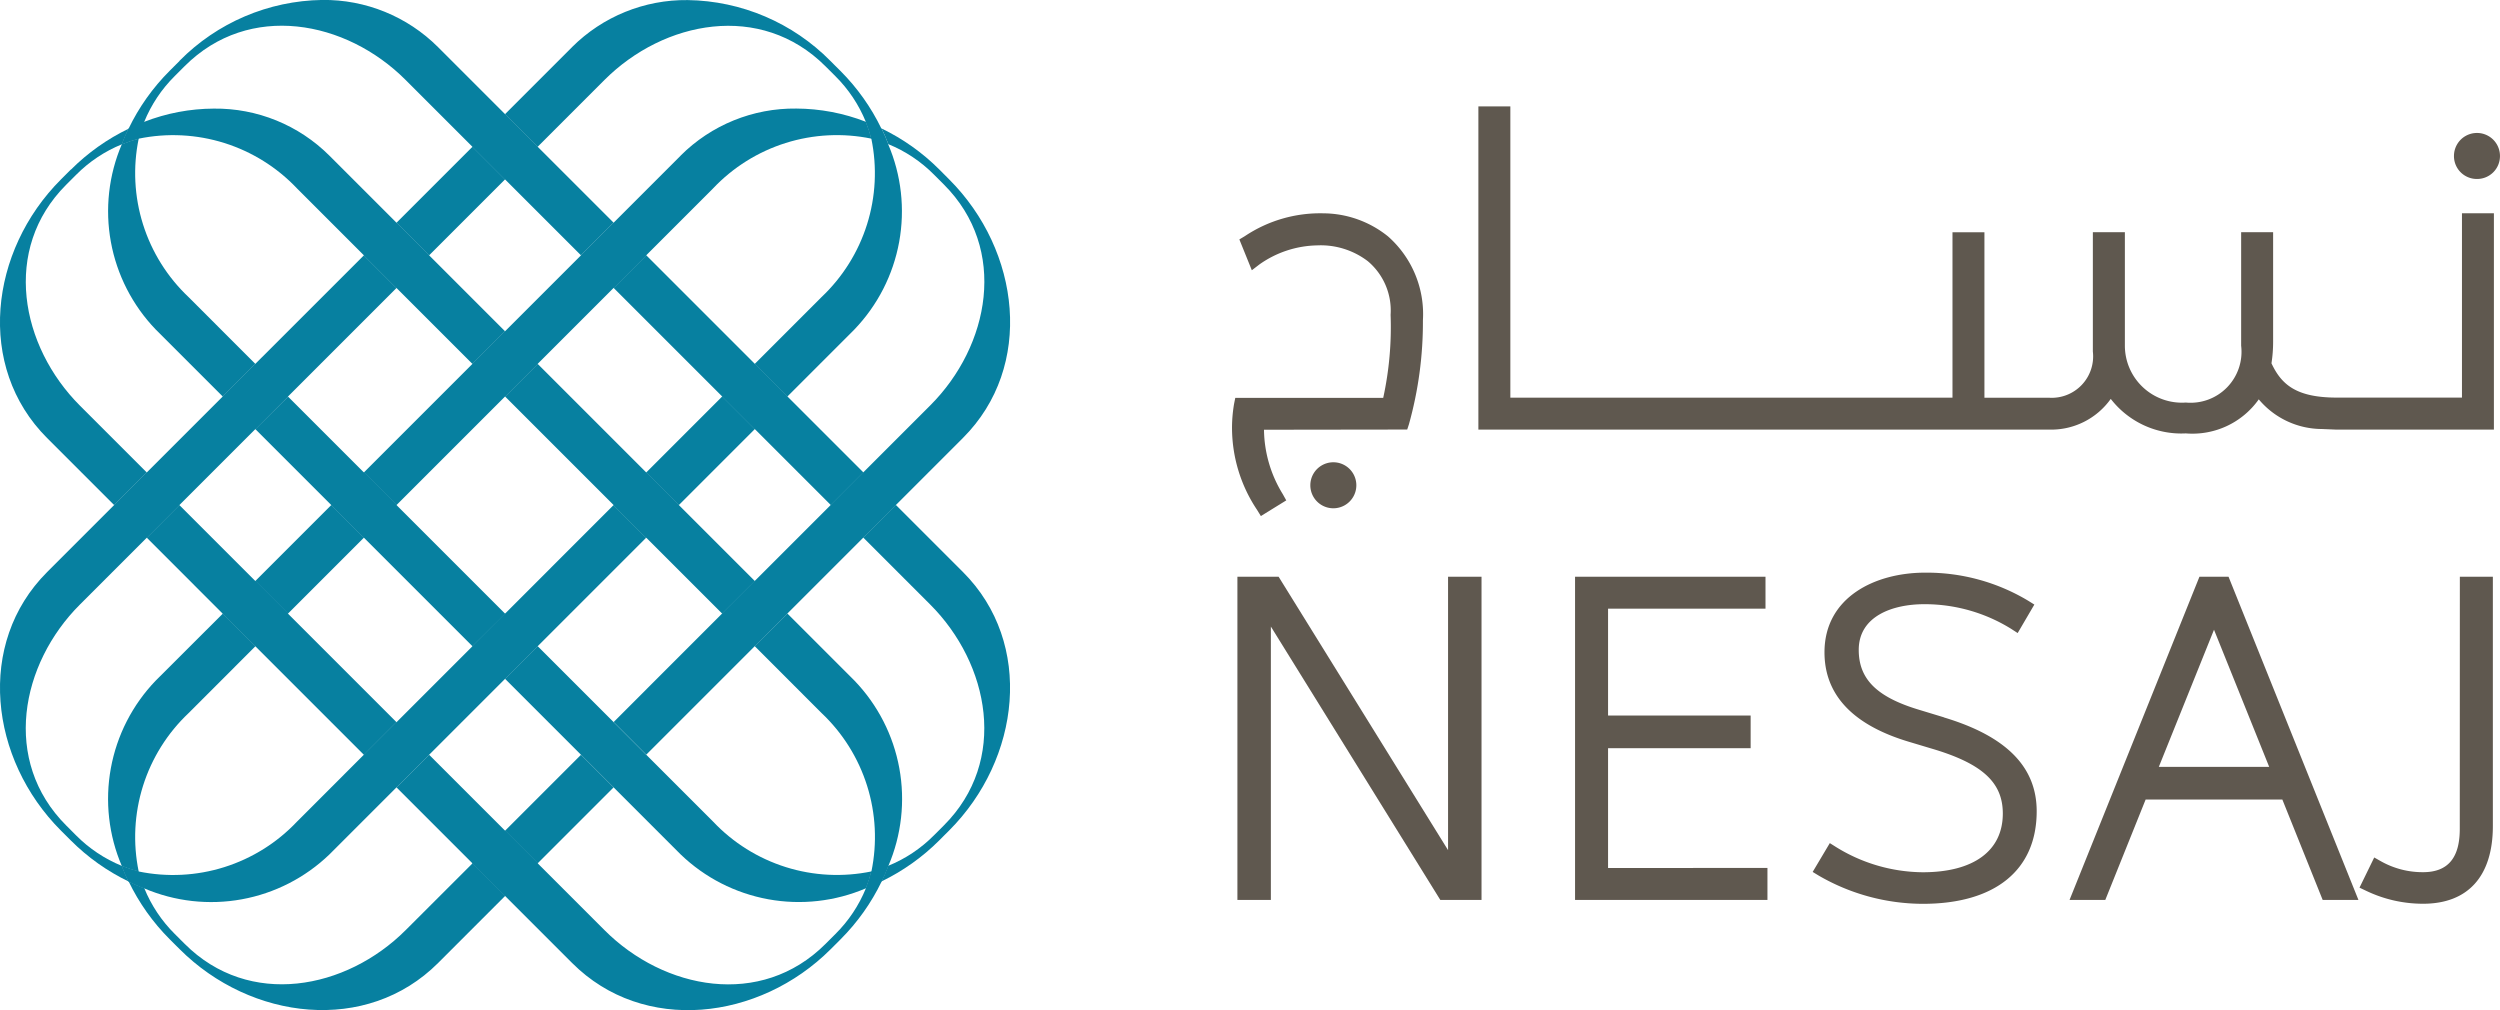 <svg xmlns="http://www.w3.org/2000/svg" xmlns:xlink="http://www.w3.org/1999/xlink" width="98.454" height="39.78" viewBox="0 0 98.454 39.78"><defs><clipPath id="clip-path"><path id="Trac&#xE9;_37785" data-name="Trac&#xE9; 37785" d="M177.1,1893.959a5.285,5.285,0,0,1-.217.664q.311-.119.615-.266.146-.3.266-.615a5.218,5.218,0,0,1-.664.217" transform="translate(-176.887 -1893.742)" fill="none"></path></clipPath><linearGradient id="linear-gradient" x1="-95.203" y1="24.363" x2="-94.665" y2="24.363" gradientUnits="objectBoundingBox"><stop offset="0" stop-color="#00698c"></stop><stop offset="0.02" stop-color="#00698c"></stop><stop offset="0.337" stop-color="#4aa1be"></stop><stop offset="0.975" stop-color="#0780a0"></stop><stop offset="1" stop-color="#0780a0"></stop></linearGradient><clipPath id="clip-path-2"><rect id="Rectangle_17882" data-name="Rectangle 17882" width="1.816" height="1.816" transform="matrix(0.707, -0.707, 0.707, 0.707, 0, 1.284)" fill="none"></rect></clipPath><linearGradient id="linear-gradient-2" x1="-26.615" y1="16.547" x2="-26.43" y2="16.547" xlink:href="#linear-gradient"></linearGradient><clipPath id="clip-path-3"><rect id="Rectangle_17884" data-name="Rectangle 17884" width="1.816" height="1.816" transform="translate(0 1.284) rotate(-45)" fill="none"></rect></clipPath><linearGradient id="linear-gradient-3" x1="-26.615" y1="8.893" x2="-26.43" y2="8.893" xlink:href="#linear-gradient"></linearGradient><linearGradient id="linear-gradient-4" x1="-18.671" y1="6.435" x2="-18.541" y2="6.435" xlink:href="#linear-gradient"></linearGradient><linearGradient id="linear-gradient-5" x1="-30.438" y1="12.721" x2="-30.254" y2="12.721" xlink:href="#linear-gradient"></linearGradient><clipPath id="clip-path-6"><rect id="Rectangle_17890" data-name="Rectangle 17890" width="1.816" height="1.816" transform="matrix(0.707, -0.707, 0.707, 0.707, 0, 1.285)" fill="none"></rect></clipPath><linearGradient id="linear-gradient-6" x1="-22.777" y1="12.723" x2="-22.593" y2="12.723" xlink:href="#linear-gradient"></linearGradient><linearGradient id="linear-gradient-7" x1="-15.962" y1="9.142" x2="-15.832" y2="9.142" xlink:href="#linear-gradient"></linearGradient><clipPath id="clip-path-8"><rect id="Rectangle_17894" data-name="Rectangle 17894" width="1.817" height="1.817" transform="translate(0 1.285) rotate(-45)" fill="none"></rect></clipPath><linearGradient id="linear-gradient-8" x1="-28.274" y1="18.211" x2="-28.09" y2="18.211" xlink:href="#linear-gradient"></linearGradient><linearGradient id="linear-gradient-9" x1="-24.446" y1="14.385" x2="-24.261" y2="14.385" xlink:href="#linear-gradient"></linearGradient><linearGradient id="linear-gradient-10" x1="-17.139" y1="10.319" x2="-17.009" y2="10.319" xlink:href="#linear-gradient"></linearGradient><linearGradient id="linear-gradient-11" x1="-32.109" y1="14.386" x2="-31.924" y2="14.386" xlink:href="#linear-gradient"></linearGradient><clipPath id="clip-path-12"><path id="Trac&#xE9;_37786" data-name="Trac&#xE9; 37786" d="M115.826,1875.424a6.72,6.72,0,0,0-1.332,7.3,5.329,5.329,0,0,0,.664.217,6.711,6.711,0,0,1,1.963-6.238l2.63-2.631-1.285-1.284Z" transform="translate(-113.973 -1872.783)" fill="none"></path></clipPath><linearGradient id="linear-gradient-12" x1="-4.505" y1="2.739" x2="-4.463" y2="2.739" xlink:href="#linear-gradient"></linearGradient><clipPath id="clip-path-13"><rect id="Rectangle_17903" data-name="Rectangle 17903" width="4.23" height="1.817" transform="matrix(0.707, -0.707, 0.707, 0.707, 0, 2.991)" fill="none"></rect></clipPath><linearGradient id="linear-gradient-13" x1="-9.774" y1="6.062" x2="-9.696" y2="6.062" xlink:href="#linear-gradient"></linearGradient><clipPath id="clip-path-14"><path id="Trac&#xE9;_37787" data-name="Trac&#xE9; 37787" d="M147.657,1832.68l-2.641,2.641-1.285,1.285-2.991,2.991-1.284,1.285-4.275,4.275,1.284,1.284,4.275-4.275,1.284-1.285,2.991-2.991,1.284-1.285,2.631-2.631a6.711,6.711,0,0,1,6.237-1.963,5.188,5.188,0,0,0-.217-.664,7.644,7.644,0,0,0-2.74-.521,6.337,6.337,0,0,0-4.555,1.853" transform="translate(-135.181 -1830.827)" fill="none"></path></clipPath><linearGradient id="linear-gradient-14" x1="-2.424" y1="2.248" x2="-2.405" y2="2.248" xlink:href="#linear-gradient"></linearGradient><clipPath id="clip-path-15"><path id="Trac&#xE9;_37788" data-name="Trac&#xE9; 37788" d="M166.744,1833.1a5.4,5.4,0,0,1,1.8,1.2l.168.168.057.057.167.167c2.544,2.544,1.8,6.362-.541,8.7l-2.631,2.631-1.284,1.285-2.991,2.991-1.285,1.284-4.275,4.276,1.284,1.285,4.275-4.275,1.284-1.285,2.991-2.991,1.284-1.284,2.641-2.641c2.811-2.811,2.264-7.37-.546-10.18l-.167-.168-.057-.057-.167-.168a8.347,8.347,0,0,0-2.271-1.612q.146.3.266.615" transform="translate(-155.928 -1832.488)" fill="none"></path></clipPath><linearGradient id="linear-gradient-15" x1="-2.37" y1="1.795" x2="-2.354" y2="1.795" xlink:href="#linear-gradient"></linearGradient><clipPath id="clip-path-16"><rect id="Rectangle_17907" data-name="Rectangle 17907" width="4.23" height="1.816" transform="matrix(0.707, -0.707, 0.707, 0.707, 0, 2.99)" fill="none"></rect></clipPath><linearGradient id="linear-gradient-16" x1="-11.406" y1="4.431" x2="-11.328" y2="4.431" xlink:href="#linear-gradient"></linearGradient><clipPath id="clip-path-17"><path id="Trac&#xE9;_37789" data-name="Trac&#xE9; 37789" d="M126.545,1896.16c-2.338,2.337-6.156,3.085-8.7.541l-.168-.167-.057-.057-.167-.167a5.414,5.414,0,0,1-1.2-1.8q-.311-.12-.615-.266a8.346,8.346,0,0,0,1.612,2.271l.167.167.057.057.168.167c2.81,2.811,7.37,3.357,10.181.547l2.641-2.642-1.284-1.284Z" transform="translate(-115.634 -1893.529)" fill="none"></path></clipPath><linearGradient id="linear-gradient-17" x1="-3.48" y1="1.729" x2="-3.449" y2="1.729" xlink:href="#linear-gradient"></linearGradient><linearGradient id="linear-gradient-18" x1="-17.545" y1="7.632" x2="-17.414" y2="7.632" xlink:href="#linear-gradient"></linearGradient><linearGradient id="linear-gradient-19" x1="-28.774" y1="14.388" x2="-28.59" y2="14.388" xlink:href="#linear-gradient"></linearGradient><linearGradient id="linear-gradient-20" x1="-20.202" y1="10.319" x2="-20.071" y2="10.319" xlink:href="#linear-gradient"></linearGradient><linearGradient id="linear-gradient-21" x1="-21.117" y1="14.385" x2="-20.933" y2="14.385" xlink:href="#linear-gradient"></linearGradient><clipPath id="clip-path-22"><rect id="Rectangle_17918" data-name="Rectangle 17918" width="1.817" height="1.817" transform="matrix(0.707, -0.707, 0.707, 0.707, 0, 1.284)" fill="none"></rect></clipPath><linearGradient id="linear-gradient-22" x1="-24.941" y1="18.214" x2="-24.757" y2="18.214" xlink:href="#linear-gradient"></linearGradient><linearGradient id="linear-gradient-23" x1="-26.615" y1="19.878" x2="-26.43" y2="19.878" xlink:href="#linear-gradient"></linearGradient><clipPath id="clip-path-24"><rect id="Rectangle_17922" data-name="Rectangle 17922" width="1.816" height="1.816" transform="translate(0 1.285) rotate(-45.011)" fill="none"></rect></clipPath><linearGradient id="linear-gradient-24" x1="-30.438" y1="16.05" x2="-30.254" y2="16.05" xlink:href="#linear-gradient"></linearGradient><linearGradient id="linear-gradient-25" x1="-22.782" y1="16.05" x2="-22.597" y2="16.05" xlink:href="#linear-gradient"></linearGradient><linearGradient id="linear-gradient-26" x1="-26.615" y1="12.221" x2="-26.43" y2="12.221" xlink:href="#linear-gradient"></linearGradient><clipPath id="clip-path-27"><path id="Trac&#xE9;_37790" data-name="Trac&#xE9; 37790" d="M177.1,1832.591a5.126,5.126,0,0,1,.664.218q-.119-.312-.266-.615c-.2-.1-.408-.186-.615-.266a5.2,5.2,0,0,1,.217.664" transform="translate(-176.887 -1831.927)" fill="none"></path></clipPath><linearGradient id="linear-gradient-27" x1="-95.203" y1="57.602" x2="-94.665" y2="57.602" xlink:href="#linear-gradient"></linearGradient><clipPath id="clip-path-28"><path id="Trac&#xE9;_37791" data-name="Trac&#xE9; 37791" d="M115.338,1894.358c.2.1.407.186.615.266a5.089,5.089,0,0,1-.217-.664,5.309,5.309,0,0,1-.664-.217q.12.312.266.615" transform="translate(-115.072 -1893.743)" fill="none"></path></clipPath><linearGradient id="linear-gradient-28" x1="-61.9" y1="24.363" x2="-61.362" y2="24.363" xlink:href="#linear-gradient"></linearGradient><clipPath id="clip-path-29"><rect id="Rectangle_17930" data-name="Rectangle 17930" width="4.23" height="1.816" transform="matrix(0.707, -0.707, 0.707, 0.707, 0, 2.992)" fill="none"></rect></clipPath><linearGradient id="linear-gradient-29" x1="-10.666" y1="8.381" x2="-10.588" y2="8.381" xlink:href="#linear-gradient"></linearGradient><clipPath id="clip-path-30"><path id="Trac&#xE9;_37792" data-name="Trac&#xE9; 37792" d="M115.006,1847.292l-1.284,1.285-2.991,2.991-1.285,1.284-2.641,2.641c-2.811,2.81-2.264,7.369.547,10.18l.168.167.057.057.167.167a8.355,8.355,0,0,0,2.271,1.613q-.146-.3-.266-.615a5.417,5.417,0,0,1-1.8-1.2l-.167-.168-.057-.057-.167-.167c-2.544-2.544-1.8-6.363.541-8.7l2.631-2.631,1.284-1.285,2.991-2.991,1.285-1.284,4.275-4.275-1.284-1.285Z" transform="translate(-104.951 -1843.017)" fill="none"></path></clipPath><linearGradient id="linear-gradient-30" x1="-1.452" y1="1.64" x2="-1.436" y2="1.64" xlink:href="#linear-gradient"></linearGradient><clipPath id="clip-path-31"><path id="Trac&#xE9;_37793" data-name="Trac&#xE9; 37793" d="M149.55,1823.66l-2.641,2.641,1.284,1.285,2.631-2.631c2.337-2.338,6.156-3.085,8.7-.542l.168.167.057.057.168.168a5.41,5.41,0,0,1,1.2,1.8,5.208,5.208,0,0,1,.217.664,6.709,6.709,0,0,1-1.963,6.238l-2.63,2.631,1.284,1.285,2.641-2.641a6.717,6.717,0,0,0,1.331-7.295q-.119-.312-.266-.615a8.369,8.369,0,0,0-1.612-2.271l-.168-.167-.058-.057-.167-.168a8.068,8.068,0,0,0-5.623-2.4,6.345,6.345,0,0,0-4.558,1.854" transform="translate(-146.909 -1821.806)" fill="none"></path></clipPath><linearGradient id="linear-gradient-31" x1="-2.97" y1="2.63" x2="-2.949" y2="2.63" xlink:href="#linear-gradient"></linearGradient><clipPath id="clip-path-32"><path id="Trac&#xE9;_37794" data-name="Trac&#xE9; 37794" d="M130.164,1868.039l-1.284,1.285-2.991,2.991L124.6,1873.6l-2.63,2.631a6.714,6.714,0,0,1-6.238,1.963,5.309,5.309,0,0,1-.664-.217q.12.311.266.615.3.146.615.266a6.717,6.717,0,0,0,7.295-1.332l2.641-2.641,1.285-1.284,2.991-2.991,1.284-1.284,4.275-4.275-1.284-1.284Z" transform="translate(-115.072 -1863.764)" fill="none"></path></clipPath><linearGradient id="linear-gradient-32" x1="-2.005" y1="1.563" x2="-1.987" y2="1.563" xlink:href="#linear-gradient"></linearGradient><clipPath id="clip-path-33"><rect id="Rectangle_17935" data-name="Rectangle 17935" width="4.23" height="1.816" transform="translate(0 2.991) rotate(-45.011)" fill="none"></rect></clipPath><linearGradient id="linear-gradient-33" x1="-12.293" y1="6.754" x2="-12.215" y2="6.754" xlink:href="#linear-gradient"></linearGradient><clipPath id="clip-path-34"><path id="Trac&#xE9;_37795" data-name="Trac&#xE9; 37795" d="M117.144,1865.049l2.99,2.991,1.285,1.284,4.275,4.275,1.284-1.285-4.275-4.275-1.285-1.284-2.991-2.991Z" transform="translate(-117.144 -1863.764)" fill="none"></path></clipPath><linearGradient id="linear-gradient-34" x1="-4.382" y1="2.984" x2="-4.343" y2="2.984" xlink:href="#linear-gradient"></linearGradient><clipPath id="clip-path-35"><path id="Trac&#xE9;_37796" data-name="Trac&#xE9; 37796" d="M152,1874.067l2.63,2.631a6.711,6.711,0,0,1,1.963,6.238,5.277,5.277,0,0,1-.217.663,5.4,5.4,0,0,1-1.2,1.8l-.167.167-.057.057-.168.168c-2.544,2.544-6.363,1.8-8.7-.541l-2.631-2.631-1.284-1.285-2.991-2.99-1.285,1.284,2.991,2.991,1.284,1.284,2.641,2.641c2.811,2.811,7.37,2.264,10.181-.547l.167-.167.058-.057.167-.168a8.36,8.36,0,0,0,1.612-2.271q.146-.3.266-.615a6.717,6.717,0,0,0-1.331-7.294l-2.641-2.642Z" transform="translate(-137.89 -1872.782)" fill="none"></path></clipPath><linearGradient id="linear-gradient-35" x1="-2.93" y1="1.446" x2="-2.909" y2="1.446" xlink:href="#linear-gradient"></linearGradient><clipPath id="clip-path-36"><path id="Trac&#xE9;_37797" data-name="Trac&#xE9; 37797" d="M146.909,1853.321l4.275,4.275,1.284,1.284,2.991,2.991,1.285-1.284-2.991-2.991-1.285-1.284-4.275-4.275Z" transform="translate(-146.909 -1852.036)" fill="none"></path></clipPath><linearGradient id="linear-gradient-36" x1="-5.521" y1="3.432" x2="-5.483" y2="3.432" xlink:href="#linear-gradient"></linearGradient><clipPath id="clip-path-37"><path id="Trac&#xE9;_37798" data-name="Trac&#xE9; 37798" d="M115.953,1831.349h0q-.311.12-.615.266-.146.3-.266.615a5.212,5.212,0,0,1,.664-.218,6.716,6.716,0,0,1,6.238,1.963l2.63,2.631,1.284,1.285,2.991,2.991,1.284-1.285-2.99-2.991-1.285-1.284-2.641-2.641a6.339,6.339,0,0,0-4.555-1.853,7.642,7.642,0,0,0-2.739.521" transform="translate(-115.072 -1830.827)" fill="none"></path></clipPath><linearGradient id="linear-gradient-37" x1="-3.87" y1="3.151" x2="-3.837" y2="3.151" xlink:href="#linear-gradient"></linearGradient><clipPath id="clip-path-38"><path id="Trac&#xE9;_37799" data-name="Trac&#xE9; 37799" d="M107.744,1834.1l-.167.167-.057.057-.168.168c-2.81,2.811-3.357,7.37-.547,10.181l2.641,2.641,1.285-1.284L108.1,1843.4c-2.337-2.338-3.085-6.156-.541-8.7l.167-.167.057-.057.168-.168a5.416,5.416,0,0,1,1.8-1.2q.12-.311.266-.615a8.347,8.347,0,0,0-2.271,1.612" transform="translate(-104.952 -1832.489)" fill="none"></path></clipPath><linearGradient id="linear-gradient-38" x1="-2.724" y1="4.428" x2="-2.695" y2="4.428" xlink:href="#linear-gradient"></linearGradient><clipPath id="clip-path-39"><path id="Trac&#xE9;_37800" data-name="Trac&#xE9; 37800" d="M126.162,1856.03l2.991,2.991,1.285,1.285,4.275,4.275L136,1863.3l-4.275-4.275-1.284-1.284-2.991-2.991Z" transform="translate(-126.162 -1854.746)" fill="none"></path></clipPath><linearGradient id="linear-gradient-39" x1="-4.781" y1="3.358" x2="-4.743" y2="3.358" xlink:href="#linear-gradient"></linearGradient><clipPath id="clip-path-40"><path id="Trac&#xE9;_37801" data-name="Trac&#xE9; 37801" d="M176.674,1865.048l2.631,2.631c2.337,2.337,3.085,6.156.541,8.7l-.167.168-.057.057-.168.167a5.4,5.4,0,0,1-1.8,1.2q-.12.311-.266.615a8.368,8.368,0,0,0,2.271-1.612l.167-.168.057-.057.168-.167c2.81-2.811,3.357-7.37.546-10.18l-2.641-2.641Z" transform="translate(-176.674 -1863.764)" fill="none"></path></clipPath><linearGradient id="linear-gradient-40" x1="-4.898" y1="3.133" x2="-4.869" y2="3.133" xlink:href="#linear-gradient"></linearGradient><clipPath id="clip-path-41"><path id="Trac&#xE9;_37802" data-name="Trac&#xE9; 37802" d="M146.909,1876.776l2.991,2.991,1.285,1.284,2.641,2.641a6.715,6.715,0,0,0,7.295,1.332,5.287,5.287,0,0,0,.217-.664,6.709,6.709,0,0,1-6.237-1.963l-2.631-2.63-1.284-1.285-2.991-2.991Z" transform="translate(-146.909 -1875.492)" fill="none"></path></clipPath><linearGradient id="linear-gradient-41" x1="-4.909" y1="1.976" x2="-4.875" y2="1.976" xlink:href="#linear-gradient"></linearGradient><clipPath id="clip-path-42"><path id="Trac&#xE9;_37803" data-name="Trac&#xE9; 37803" d="M155.928,1844.3l4.275,4.275,1.285,1.284,2.991,2.991,1.284-1.285-2.991-2.99-1.284-1.285-4.275-4.275Z" transform="translate(-155.928 -1843.017)" fill="none"></path></clipPath><linearGradient id="linear-gradient-42" x1="-5.932" y1="3.812" x2="-5.894" y2="3.812" xlink:href="#linear-gradient"></linearGradient><clipPath id="clip-path-43"><path id="Trac&#xE9;_37804" data-name="Trac&#xE9; 37804" d="M117.343,1824.208l-.168.168-.057.057-.167.167a8.342,8.342,0,0,0-1.612,2.271q-.146.3-.266.615a5.212,5.212,0,0,1,.664-.218,5.059,5.059,0,0,1,.217-.664,5.413,5.413,0,0,1,1.2-1.8l.167-.167.057-.057.168-.168c2.543-2.543,6.362-1.8,8.7.542l2.631,2.631,1.284,1.284,2.991,2.991,1.285-1.285-2.991-2.99-1.284-1.285-2.641-2.641a6.345,6.345,0,0,0-4.558-1.854,8.069,8.069,0,0,0-5.623,2.4" transform="translate(-115.072 -1821.807)" fill="none"></path></clipPath><linearGradient id="linear-gradient-43" x1="-3.721" y1="2.857" x2="-3.69" y2="2.857" xlink:href="#linear-gradient"></linearGradient><clipPath id="clip-path-44"><path id="Trac&#xE9;_37805" data-name="Trac&#xE9; 37805" d="M114.494,1833.545a6.719,6.719,0,0,0,1.332,7.295l2.641,2.641,1.284-1.285-2.63-2.631a6.711,6.711,0,0,1-1.963-6.238,5.212,5.212,0,0,0-.664.217" transform="translate(-113.973 -1833.327)" fill="none"></path></clipPath><linearGradient id="linear-gradient-44" x1="-4.424" y1="5.569" x2="-4.383" y2="5.569" xlink:href="#linear-gradient"></linearGradient></defs><g id="Groupe_54418" data-name="Groupe 54418" style="mix-blend-mode: luminosity;isolation: isolate"><path id="Trac&#xE9;_37776" data-name="Trac&#xE9; 37776" d="M216.046,1880.485l-6.673-10.767H207.75v12.728h1.318V1871.68l6.673,10.766h1.623v-12.729h-1.318Z" transform="translate(-159.019 -1847.005)" fill="#5f584f"></path><path id="Trac&#xE9;_37777" data-name="Trac&#xE9; 37777" d="M237.1,1876.471h5.615v-1.288H237.1v-4.208h6.2v-1.258h-7.5v12.728h7.577v-1.258H237.1Z" transform="translate(-173.772 -1847.005)" fill="#5f584f"></path><path id="Trac&#xE9;_37778" data-name="Trac&#xE9; 37778" d="M260.71,1875.073l-.988-.3c-1.66-.5-2.368-1.208-2.368-2.356,0-1.33,1.334-1.8,2.583-1.8a6.459,6.459,0,0,1,3.42.971l.256.166.657-1.122-.241-.15a7.763,7.763,0,0,0-4.063-1.107c-1.972,0-3.961.97-3.961,3.137,0,1.67,1.107,2.852,3.293,3.514l.9.27c2.01.588,2.83,1.331,2.83,2.564,0,1.47-1.149,2.314-3.152,2.314a6.575,6.575,0,0,1-3.408-.989l-.253-.159-.675,1.135.247.15a8.2,8.2,0,0,0,4.09,1.106c2.85,0,4.485-1.329,4.485-3.646,0-1.746-1.195-2.955-3.652-3.694" transform="translate(-184.154 -1846.823)" fill="#5f584f"></path><path id="Trac&#xE9;_37779" data-name="Trac&#xE9; 37779" d="M282,1869.717l-5.116,12.729h1.408l1.588-3.953h5.385l1.588,3.953h1.408l-5.116-12.729Zm-1.6,7.488,2.173-5.4,2.173,5.4Z" transform="translate(-195.382 -1847.005)" fill="#5f584f"></path><path id="Trac&#xE9;_37780" data-name="Trac&#xE9; 37780" d="M304.918,1879.654c0,1.143-.473,1.7-1.445,1.7a3.345,3.345,0,0,1-1.653-.426l-.271-.153-.58,1.188.267.127a5.178,5.178,0,0,0,2.237.507c1.772,0,2.748-1.088,2.748-3.062v-9.816h-1.3Z" transform="translate(-208.048 -1847.006)" fill="#5f584f"></path><path id="Trac&#xE9;_37781" data-name="Trac&#xE9; 37781" d="M213.809,1861.115a.906.906,0,1,0,1.812,0,.906.906,0,1,0-1.812,0" transform="translate(-162.206 -1842.004)" fill="#5f584f"></path><path id="Trac&#xE9;_37782" data-name="Trac&#xE9; 37782" d="M208.439,1851.445l1-.617-.135-.243a4.934,4.934,0,0,1-.742-2.539l5.64-.008.066-.2a14.949,14.949,0,0,0,.553-4.1,4.082,4.082,0,0,0-1.378-3.309h0a4.092,4.092,0,0,0-2.537-.906,5.339,5.339,0,0,0-3.1.9l-.214.128.491,1.214.3-.23a4.058,4.058,0,0,1,2.265-.749,3.058,3.058,0,0,1,2,.62,2.533,2.533,0,0,1,.9,2.113,13.081,13.081,0,0,1-.291,3.272h-5.826l-.047.234a5.686,5.686,0,0,0-.081.881,5.817,5.817,0,0,0,.985,3.294Z" transform="translate(-158.784 -1831.122)" fill="#5f584f"></path><path id="Trac&#xE9;_37783" data-name="Trac&#xE9; 37783" d="M266.506,1842.112h-4.929c-1.6,0-2.182-.515-2.573-1.351a5.465,5.465,0,0,0,.065-.843v-4.32H257.81v4.47a2.007,2.007,0,0,1-2.179,2.239,2.247,2.247,0,0,1-2.4-2.239v-4.47H251.97v4.7a1.632,1.632,0,0,1-1.729,1.819H247.7V1835.6h-1.258v6.514H229.03v-11.47h-1.259v12.728h22.469a2.878,2.878,0,0,0,2.435-1.209,3.515,3.515,0,0,0,2.956,1.359,3.2,3.2,0,0,0,2.873-1.341,3.254,3.254,0,0,0,2.481,1.168l.579.024h6.2v-8.521h-1.258Z" transform="translate(-169.55 -1826.454)" fill="#5f584f"></path><path id="Trac&#xE9;_37784" data-name="Trac&#xE9; 37784" d="M309.724,1834.664a.9.9,0,0,0,.905-.906.906.906,0,1,0-1.812,0,.9.9,0,0,0,.906.906" transform="translate(-212.176 -1827.616)" fill="#5f584f"></path><g id="Groupe_54330" data-name="Groupe 54330" transform="translate(34.101 34.101)"><g id="Groupe_54329" data-name="Groupe 54329" transform="translate(0 0)" clip-path="url(#clip-path)"><rect id="Rectangle_17880" data-name="Rectangle 17880" width="0.881" height="0.881" fill="url(#linear-gradient)"></rect></g></g><g id="Groupe_54332" data-name="Groupe 54332" transform="translate(18.605 13.046)"><g id="Groupe_54331" data-name="Groupe 54331" transform="translate(0 0)" clip-path="url(#clip-path-2)"><rect id="Rectangle_17881" data-name="Rectangle 17881" width="2.568" height="2.569" transform="translate(0 0)" fill="url(#linear-gradient-2)"></rect></g></g><g id="Groupe_54334" data-name="Groupe 54334" transform="translate(18.605 32.715)"><g id="Groupe_54333" data-name="Groupe 54333" transform="translate(0 0)" clip-path="url(#clip-path-3)"><rect id="Rectangle_17883" data-name="Rectangle 17883" width="2.568" height="2.569" transform="translate(0 0)" fill="url(#linear-gradient-3)"></rect></g></g><g id="Groupe_54336" data-name="Groupe 54336" transform="translate(18.605 32.715)"><g id="Groupe_54335" data-name="Groupe 54335" transform="translate(0 0)" clip-path="url(#clip-path-3)"><rect id="Rectangle_17885" data-name="Rectangle 17885" width="3.633" height="3.633" transform="translate(-1.284 1.284) rotate(-45)" fill="url(#linear-gradient-4)"></rect></g></g><g id="Groupe_54338" data-name="Groupe 54338" transform="translate(28.44 22.881)"><g id="Groupe_54337" data-name="Groupe 54337" transform="translate(0 0)" clip-path="url(#clip-path-3)"><rect id="Rectangle_17887" data-name="Rectangle 17887" width="2.569" height="2.569" transform="translate(0 0)" fill="url(#linear-gradient-5)"></rect></g></g><g id="Groupe_54340" data-name="Groupe 54340" transform="translate(8.771 22.881)"><g id="Groupe_54339" data-name="Groupe 54339" transform="translate(0 0)" clip-path="url(#clip-path-6)"><rect id="Rectangle_17889" data-name="Rectangle 17889" width="2.569" height="2.568" transform="translate(0 0)" fill="url(#linear-gradient-6)"></rect></g></g><g id="Groupe_54342" data-name="Groupe 54342" transform="translate(8.771 22.881)"><g id="Groupe_54341" data-name="Groupe 54341" transform="translate(0 0)" clip-path="url(#clip-path-6)"><rect id="Rectangle_17891" data-name="Rectangle 17891" width="3.633" height="3.633" transform="translate(-1.284 1.284) rotate(-45)" fill="url(#linear-gradient-7)"></rect></g></g><g id="Groupe_54344" data-name="Groupe 54344" transform="translate(22.881 8.771)"><g id="Groupe_54343" data-name="Groupe 54343" transform="translate(0 0)" clip-path="url(#clip-path-8)"><rect id="Rectangle_17893" data-name="Rectangle 17893" width="2.569" height="2.569" transform="translate(0 0)" fill="url(#linear-gradient-8)"></rect></g></g><g id="Groupe_54346" data-name="Groupe 54346" transform="translate(13.046 18.606)"><g id="Groupe_54345" data-name="Groupe 54345" transform="translate(0 0)" clip-path="url(#clip-path-3)"><rect id="Rectangle_17895" data-name="Rectangle 17895" width="2.569" height="2.569" transform="translate(0 0)" fill="url(#linear-gradient-9)"></rect></g></g><g id="Groupe_54348" data-name="Groupe 54348" transform="translate(13.046 18.606)"><g id="Groupe_54347" data-name="Groupe 54347" transform="translate(0 0)" clip-path="url(#clip-path-3)"><rect id="Rectangle_17897" data-name="Rectangle 17897" width="3.633" height="3.633" transform="translate(-1.285 1.285) rotate(-45)" fill="url(#linear-gradient-10)"></rect></g></g><g id="Groupe_54350" data-name="Groupe 54350" transform="translate(32.715 18.606)"><g id="Groupe_54349" data-name="Groupe 54349" transform="translate(0 0)" clip-path="url(#clip-path-3)"><rect id="Rectangle_17899" data-name="Rectangle 17899" width="2.568" height="2.569" transform="translate(0 0)" fill="url(#linear-gradient-11)"></rect></g></g><g id="Groupe_54352" data-name="Groupe 54352" transform="translate(4.277 24.165)"><g id="Groupe_54351" data-name="Groupe 54351" transform="translate(0 0)" clip-path="url(#clip-path-12)"><rect id="Rectangle_17901" data-name="Rectangle 17901" width="11.329" height="11.752" transform="matrix(0.759, -0.651, 0.651, 0.759, -5.455, 4.309)" fill="url(#linear-gradient-12)"></rect></g></g><g id="Groupe_54354" data-name="Groupe 54354" transform="translate(10.055 19.89)"><g id="Groupe_54353" data-name="Groupe 54353" transform="translate(0 0)" clip-path="url(#clip-path-13)"><rect id="Rectangle_17902" data-name="Rectangle 17902" width="6.029" height="6.029" transform="translate(-2.113 1.815) rotate(-40.652)" fill="url(#linear-gradient-13)"></rect></g></g><g id="Groupe_54356" data-name="Groupe 54356" transform="translate(14.33 4.276)"><g id="Groupe_54355" data-name="Groupe 54355" transform="translate(0 0)" clip-path="url(#clip-path-14)"><rect id="Rectangle_17904" data-name="Rectangle 17904" width="25.336" height="24.867" transform="translate(-7.717 6.627) rotate(-40.652)" fill="url(#linear-gradient-14)"></rect></g></g><g id="Groupe_54358" data-name="Groupe 54358" transform="translate(24.165 5.064)"><g id="Groupe_54357" data-name="Groupe 54357" transform="translate(0 0)" clip-path="url(#clip-path-15)"><rect id="Rectangle_17905" data-name="Rectangle 17905" width="28.637" height="29.505" transform="matrix(0.759, -0.651, 0.651, 0.759, -12.189, 10.467)" fill="url(#linear-gradient-15)"></rect></g></g><g id="Groupe_54360" data-name="Groupe 54360" transform="translate(19.89 29.725)"><g id="Groupe_54359" data-name="Groupe 54359" transform="translate(0 0)" clip-path="url(#clip-path-16)"><rect id="Rectangle_17906" data-name="Rectangle 17906" width="6.029" height="6.029" transform="matrix(0.759, -0.651, 0.651, 0.759, -2.113, 1.814)" fill="url(#linear-gradient-16)"></rect></g></g><g id="Groupe_54362" data-name="Groupe 54362" transform="translate(5.064 34)"><g id="Groupe_54361" data-name="Groupe 54361" transform="translate(0)" clip-path="url(#clip-path-17)"><rect id="Rectangle_17908" data-name="Rectangle 17908" width="15.636" height="14.769" transform="matrix(0.759, -0.651, 0.651, 0.759, -3.329, 2.859)" fill="url(#linear-gradient-17)"></rect></g></g><g id="Groupe_54364" data-name="Groupe 54364" transform="translate(14.33 28.441)"><g id="Groupe_54363" data-name="Groupe 54363" transform="translate(0 0)" clip-path="url(#clip-path-3)"><rect id="Rectangle_17909" data-name="Rectangle 17909" width="3.622" height="3.622" transform="matrix(0.759, -0.651, 0.651, 0.759, -1.27, 1.09)" fill="url(#linear-gradient-18)"></rect></g></g><g id="Groupe_54366" data-name="Groupe 54366" transform="translate(24.165 18.606)"><g id="Groupe_54365" data-name="Groupe 54365" transform="translate(0 0)" clip-path="url(#clip-path-3)"><rect id="Rectangle_17911" data-name="Rectangle 17911" width="2.569" height="2.568" transform="translate(0 0)" fill="url(#linear-gradient-19)"></rect></g></g><g id="Groupe_54368" data-name="Groupe 54368" transform="translate(24.165 18.606)"><g id="Groupe_54367" data-name="Groupe 54367" transform="translate(0 0)" clip-path="url(#clip-path-3)"><rect id="Rectangle_17913" data-name="Rectangle 17913" width="3.633" height="3.633" transform="translate(-1.284 1.284) rotate(-45)" fill="url(#linear-gradient-20)"></rect></g></g><g id="Groupe_54370" data-name="Groupe 54370" transform="translate(4.495 18.606)"><g id="Groupe_54369" data-name="Groupe 54369" transform="translate(0 0)" clip-path="url(#clip-path-3)"><rect id="Rectangle_17915" data-name="Rectangle 17915" width="2.569" height="2.569" transform="translate(0 0)" fill="url(#linear-gradient-21)"></rect></g></g><g id="Groupe_54372" data-name="Groupe 54372" transform="translate(14.33 8.771)"><g id="Groupe_54371" data-name="Groupe 54371" transform="translate(0 0)" clip-path="url(#clip-path-22)"><rect id="Rectangle_17917" data-name="Rectangle 17917" width="2.569" height="2.569" transform="translate(0 0)" fill="url(#linear-gradient-22)"></rect></g></g><g id="Groupe_54374" data-name="Groupe 54374" transform="translate(18.605 4.496)"><g id="Groupe_54373" data-name="Groupe 54373" transform="translate(0 0)" clip-path="url(#clip-path-3)"><rect id="Rectangle_17919" data-name="Rectangle 17919" width="2.568" height="2.569" transform="translate(0 0)" fill="url(#linear-gradient-23)"></rect></g></g><g id="Groupe_54376" data-name="Groupe 54376" transform="translate(28.44 14.331)"><g id="Groupe_54375" data-name="Groupe 54375" transform="translate(0 0)" clip-path="url(#clip-path-24)"><rect id="Rectangle_17921" data-name="Rectangle 17921" width="2.569" height="2.569" transform="translate(0 0)" fill="url(#linear-gradient-24)"></rect></g></g><g id="Groupe_54378" data-name="Groupe 54378" transform="translate(8.771 14.331)"><g id="Groupe_54377" data-name="Groupe 54377" transform="translate(0 0)" clip-path="url(#clip-path-3)"><rect id="Rectangle_17923" data-name="Rectangle 17923" width="2.569" height="2.569" transform="translate(0 0)" fill="url(#linear-gradient-25)"></rect></g></g><g id="Groupe_54380" data-name="Groupe 54380" transform="translate(18.605 24.165)"><g id="Groupe_54379" data-name="Groupe 54379" transform="translate(0 0)" clip-path="url(#clip-path-3)"><rect id="Rectangle_17925" data-name="Rectangle 17925" width="2.568" height="2.569" transform="translate(0 0)" fill="url(#linear-gradient-26)"></rect></g></g><g id="Groupe_54382" data-name="Groupe 54382" transform="translate(34.101 4.798)"><g id="Groupe_54381" data-name="Groupe 54381" transform="translate(0 0)" clip-path="url(#clip-path-27)"><rect id="Rectangle_17927" data-name="Rectangle 17927" width="0.881" height="0.881" fill="url(#linear-gradient-27)"></rect></g></g><g id="Groupe_54384" data-name="Groupe 54384" transform="translate(4.798 34.102)"><g id="Groupe_54383" data-name="Groupe 54383" transform="translate(0 0)" clip-path="url(#clip-path-28)"><rect id="Rectangle_17928" data-name="Rectangle 17928" width="0.881" height="0.881" transform="translate(0)" fill="url(#linear-gradient-28)"></rect></g></g><g id="Groupe_54386" data-name="Groupe 54386" transform="translate(15.615 5.78)"><g id="Groupe_54385" data-name="Groupe 54385" transform="translate(0 0)" clip-path="url(#clip-path-29)"><rect id="Rectangle_17929" data-name="Rectangle 17929" width="6.045" height="6.045" transform="matrix(0.696, -0.718, 0.718, 0.696, -2.137, 2.206)" fill="url(#linear-gradient-29)"></rect></g></g><g id="Groupe_54388" data-name="Groupe 54388" transform="translate(0 10.055)"><g id="Groupe_54387" data-name="Groupe 54387" transform="translate(0 0)" clip-path="url(#clip-path-30)"><rect id="Rectangle_17931" data-name="Rectangle 17931" width="29.242" height="29.061" transform="translate(-13.281 12.722) rotate(-45.909)" fill="url(#linear-gradient-30)"></rect></g></g><g id="Groupe_54390" data-name="Groupe 54390" transform="translate(19.89 0)"><g id="Groupe_54389" data-name="Groupe 54389" transform="translate(0)" clip-path="url(#clip-path-31)"><rect id="Rectangle_17932" data-name="Rectangle 17932" width="22.383" height="22.393" transform="translate(-7.804 8.055) rotate(-45.909)" fill="url(#linear-gradient-31)"></rect></g></g><g id="Groupe_54392" data-name="Groupe 54392" transform="translate(4.798 19.89)"><g id="Groupe_54391" data-name="Groupe 54391" transform="translate(0)" clip-path="url(#clip-path-32)"><rect id="Rectangle_17933" data-name="Rectangle 17933" width="25.897" height="26.001" transform="translate(-8.021 8.28) rotate(-45.909)" fill="url(#linear-gradient-32)"></rect></g></g><g id="Groupe_54394" data-name="Groupe 54394" transform="translate(25.45 15.615)"><g id="Groupe_54393" data-name="Groupe 54393" transform="translate(0 0)" clip-path="url(#clip-path-33)"><rect id="Rectangle_17934" data-name="Rectangle 17934" width="6.045" height="6.045" transform="matrix(0.696, -0.718, 0.718, 0.696, -2.137, 2.206)" fill="url(#linear-gradient-33)"></rect></g></g><g id="Groupe_54396" data-name="Groupe 54396" transform="translate(5.78 19.89)"><g id="Groupe_54395" data-name="Groupe 54395" transform="translate(0)" clip-path="url(#clip-path-34)"><rect id="Rectangle_17936" data-name="Rectangle 17936" width="12.383" height="12.382" transform="translate(-2.878 8.905) rotate(-72.09)" fill="url(#linear-gradient-34)"></rect></g></g><g id="Groupe_54398" data-name="Groupe 54398" transform="translate(15.615 24.165)"><g id="Groupe_54397" data-name="Groupe 54397" transform="translate(0 0)" clip-path="url(#clip-path-35)"><rect id="Rectangle_17937" data-name="Rectangle 17937" width="22.018" height="24.436" transform="translate(-4.849 15.004) rotate(-72.09)" fill="url(#linear-gradient-35)"></rect></g></g><g id="Groupe_54400" data-name="Groupe 54400" transform="translate(19.89 14.33)"><g id="Groupe_54399" data-name="Groupe 54399" transform="translate(0 0)" clip-path="url(#clip-path-36)"><rect id="Rectangle_17938" data-name="Rectangle 17938" width="12.382" height="12.383" transform="translate(-2.878 8.904) rotate(-72.09)" fill="url(#linear-gradient-36)"></rect></g></g><g id="Groupe_54402" data-name="Groupe 54402" transform="translate(4.798 4.276)"><g id="Groupe_54401" data-name="Groupe 54401" transform="translate(0 0)" clip-path="url(#clip-path-37)"><rect id="Rectangle_17939" data-name="Rectangle 17939" width="14.208" height="17.453" transform="matrix(0.308, -0.952, 0.952, 0.308, -2.942, 9.103)" fill="url(#linear-gradient-37)"></rect></g></g><g id="Groupe_54404" data-name="Groupe 54404" transform="translate(0 5.064)"><g id="Groupe_54403" data-name="Groupe 54403" transform="translate(0 0)" clip-path="url(#clip-path-38)"><rect id="Rectangle_17940" data-name="Rectangle 17940" width="16.179" height="10.968" transform="matrix(0.308, -0.952, 0.952, 0.308, -5.294, 13.424)" fill="url(#linear-gradient-38)"></rect></g></g><g id="Groupe_54406" data-name="Groupe 54406" transform="translate(10.055 15.615)"><g id="Groupe_54405" data-name="Groupe 54405" transform="translate(0 0)" clip-path="url(#clip-path-39)"><rect id="Rectangle_17941" data-name="Rectangle 17941" width="12.255" height="12.256" transform="matrix(0.289, -0.957, 0.957, 0.289, -2.719, 9.015)" fill="url(#linear-gradient-39)"></rect></g></g><g id="Groupe_54408" data-name="Groupe 54408" transform="translate(34 19.89)"><g id="Groupe_54407" data-name="Groupe 54407" transform="translate(0)" clip-path="url(#clip-path-40)"><rect id="Rectangle_17942" data-name="Rectangle 17942" width="16.139" height="10.73" transform="matrix(0.289, -0.957, 0.957, 0.289, -4.098, 13.59)" fill="url(#linear-gradient-40)"></rect></g></g><g id="Groupe_54410" data-name="Groupe 54410" transform="translate(19.89 25.45)"><g id="Groupe_54409" data-name="Groupe 54409" transform="translate(0 0)" clip-path="url(#clip-path-41)"><rect id="Rectangle_17943" data-name="Rectangle 17943" width="14.21" height="16.843" transform="translate(-2.9 9.616) rotate(-73.218)" fill="url(#linear-gradient-41)"></rect></g></g><g id="Groupe_54412" data-name="Groupe 54412" transform="translate(24.165 10.055)"><g id="Groupe_54411" data-name="Groupe 54411" transform="translate(0 0)" clip-path="url(#clip-path-42)"><rect id="Rectangle_17944" data-name="Rectangle 17944" width="12.256" height="12.255" transform="translate(-2.719 9.015) rotate(-73.218)" fill="url(#linear-gradient-42)"></rect></g></g><g id="Groupe_54414" data-name="Groupe 54414" transform="translate(4.798 0)"><g id="Groupe_54413" data-name="Groupe 54413" transform="translate(0 0)" clip-path="url(#clip-path-43)"><rect id="Rectangle_17945" data-name="Rectangle 17945" width="15.218" height="21.446" transform="translate(-2.779 9.216) rotate(-73.218)" fill="url(#linear-gradient-43)"></rect></g></g><g id="Groupe_54416" data-name="Groupe 54416" transform="translate(4.277 5.461)"><g id="Groupe_54415" data-name="Groupe 54415" transform="translate(0 0)" clip-path="url(#clip-path-44)"><rect id="Rectangle_17946" data-name="Rectangle 17946" width="11.516" height="8.882" transform="matrix(0.289, -0.957, 0.957, 0.289, -3.243, 9.307)" fill="url(#linear-gradient-44)"></rect></g></g></g></svg>